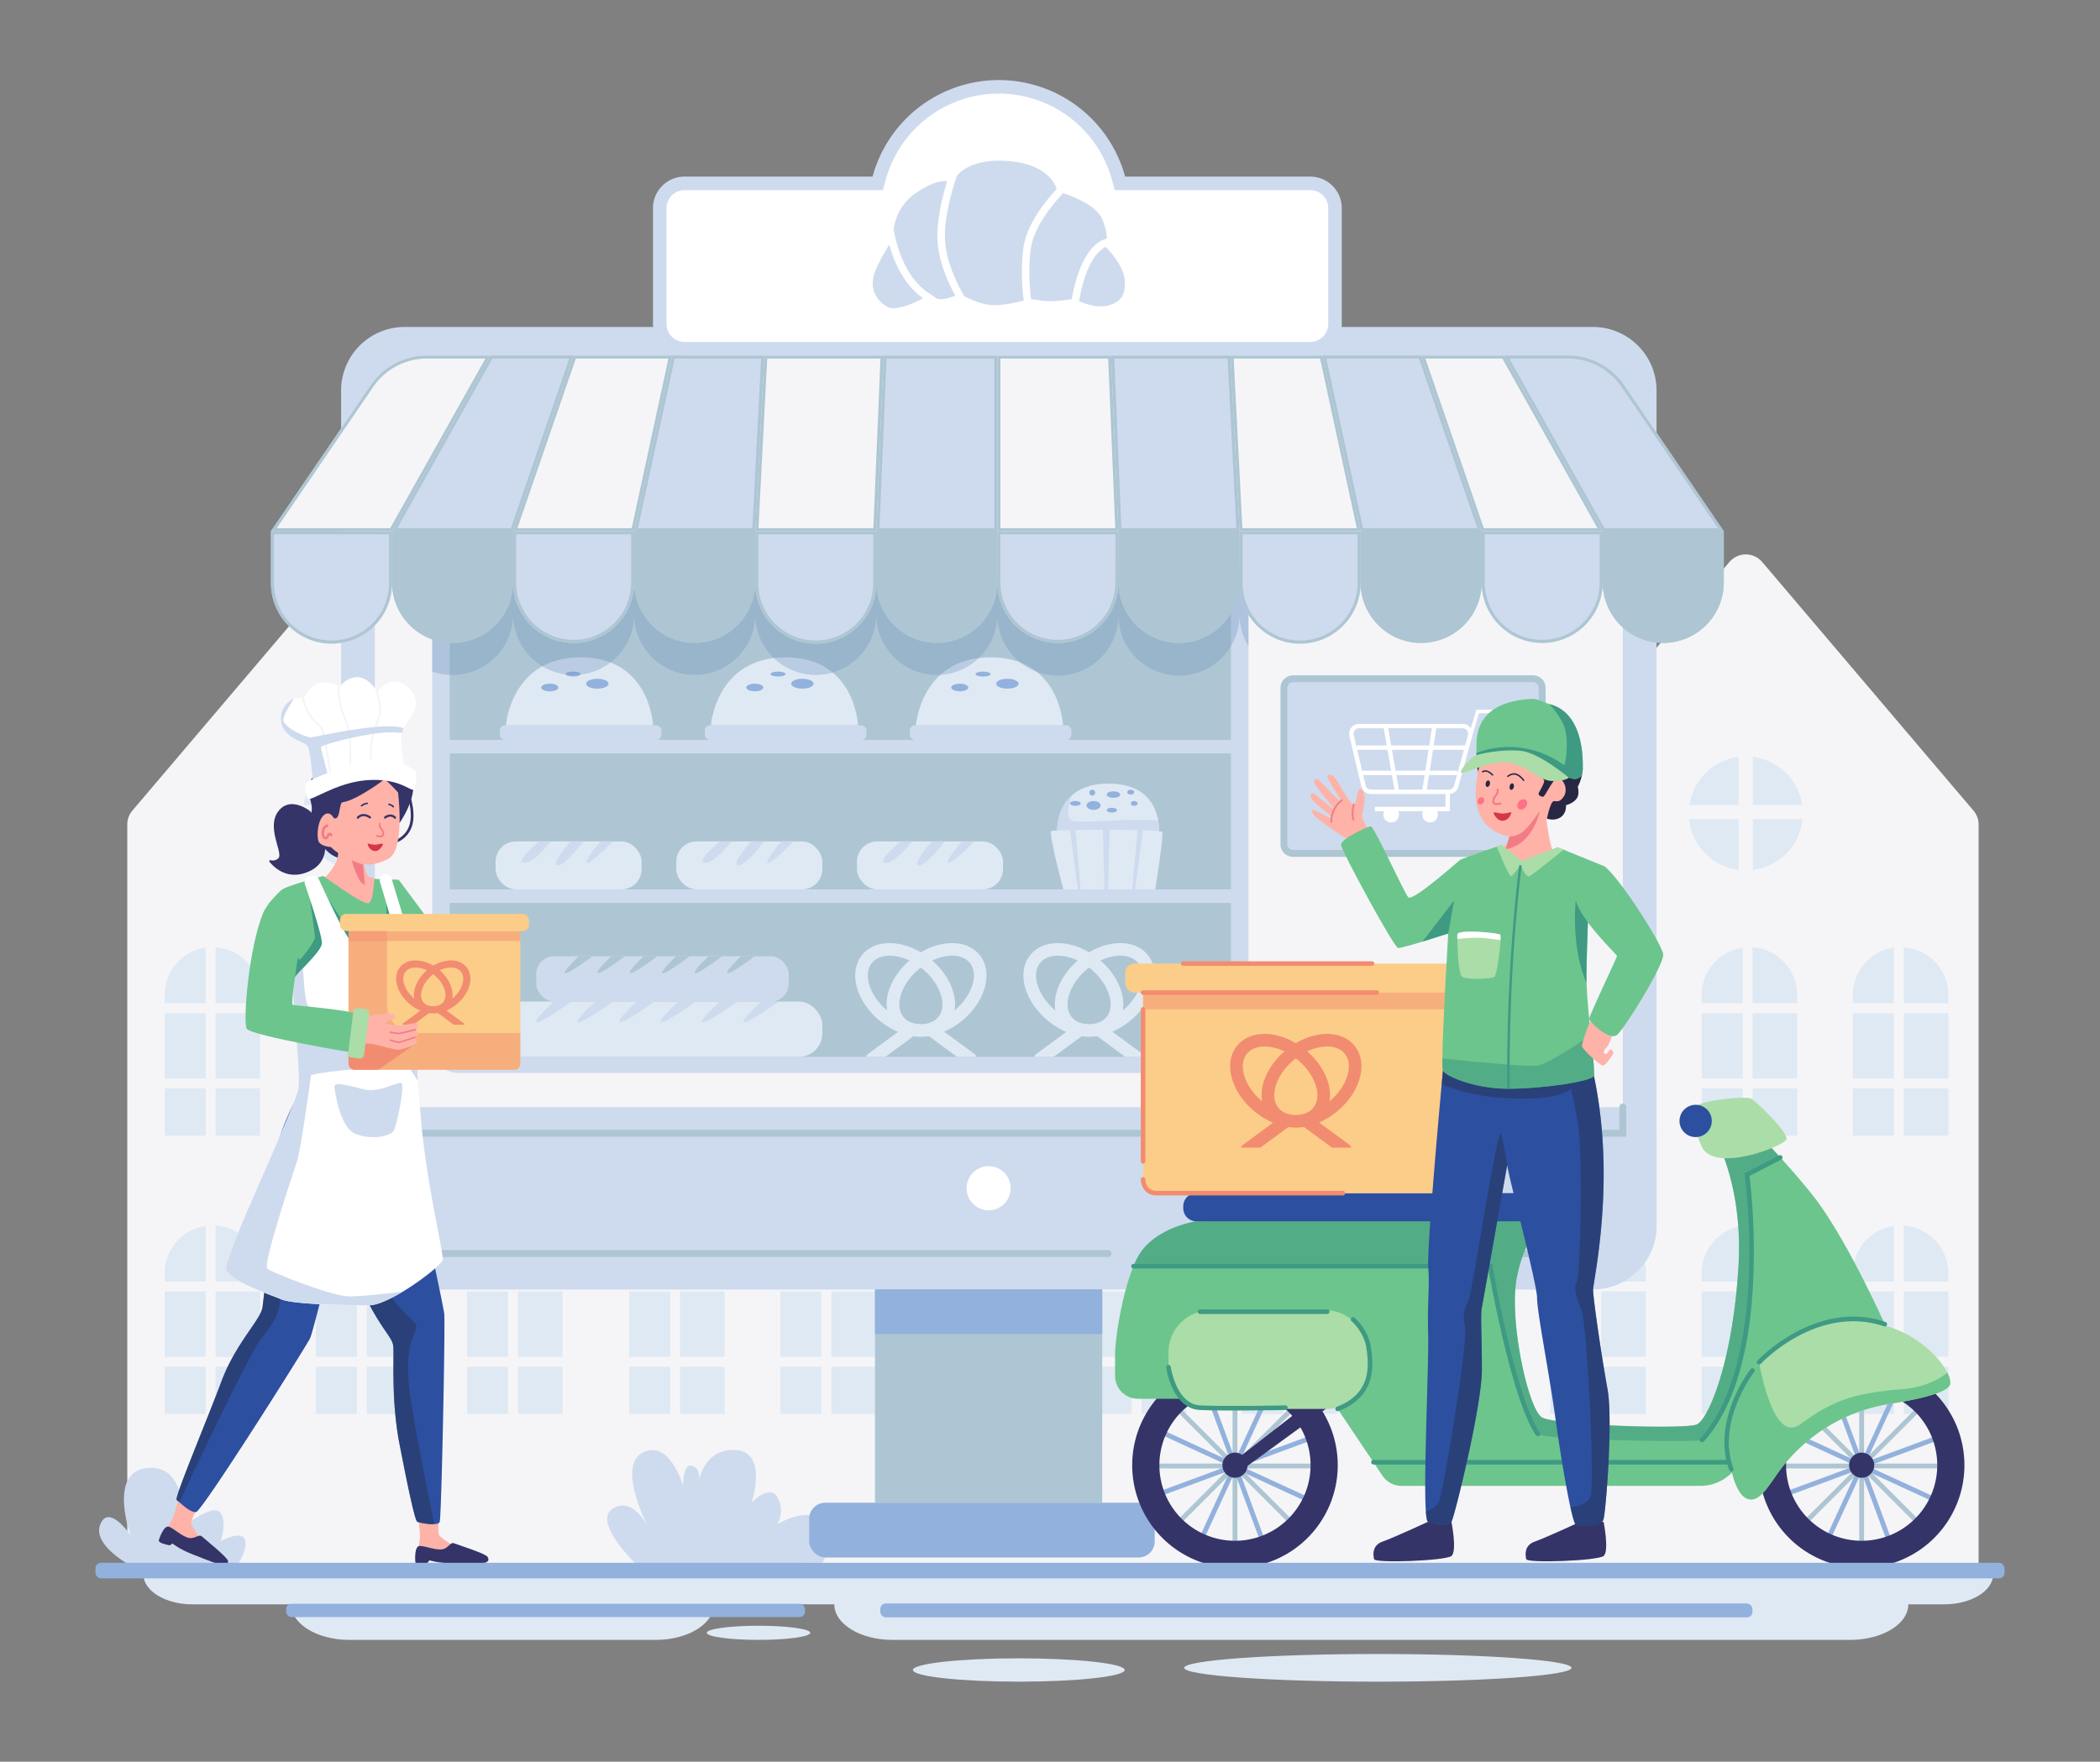 <svg xmlns="http://www.w3.org/2000/svg" width="2752.442" height="2309.52" viewBox="123.779 345.249 2752.442 2309.52" id="man-picking-up-delivery-package-from-stores">
  <rect x="123.779" y="345.249" width="2752.442" height="2309.52" fill="#808080" stroke="none"/>
  <g id="ground">
    <path d="M900.81 1426.13v980.36l-305.11 8.82-305.1-8.82v-980.36a28.25 28.25 0 0 1 6.71-18.28L574.18 1082a28.23 28.23 0 0 1 43 0l276.87 325.87a28.2 28.2 0 0 1 6.76 18.26Z" style="fill:#f5f5f7"></path>
    <path d="M586.38 1400.62v-63.19a74.75 74.75 0 0 0-64.6 63.19ZM604.91 1400.62h64.71a74.74 74.74 0 0 0-64.71-63.21ZM604.91 1419.15v66.55a74.76 74.76 0 0 0 65.14-66.55ZM586.38 1419.15h-65a74.73 74.73 0 0 0 65 66.53ZM406.35 1673.39h58.46v85.77h-58.46zM339.59 1673.39h53.82v85.77h-53.82zM406.35 1660.45h58.47v-10.94a62.65 62.65 0 0 0-58.47-62.46ZM393.41 1660.45v-72.92a62.61 62.61 0 0 0-53.82 62v10.94ZM406.35 1772.1h58.46v61.88h-58.46zM339.59 1772.1h53.82v61.88h-53.82zM604.54 1673.39H663v85.77h-58.46zM537.78 1673.39h53.82v85.77h-53.82zM604.54 1660.45H663v-10.94a62.63 62.63 0 0 0-58.47-62.46ZM591.6 1660.45v-72.92a62.61 62.61 0 0 0-53.82 62v10.94ZM604.54 1772.1H663v61.88h-58.46zM537.78 1772.1h53.82v61.88h-53.82zM802.74 1673.39h58.46v85.77h-58.46zM735.97 1673.39h53.82v85.77h-53.82zM802.74 1660.45h58.46v-10.94a62.63 62.63 0 0 0-58.46-62.46ZM789.79 1660.45v-72.92a62.61 62.61 0 0 0-53.82 62v10.94ZM802.74 1772.1h58.46v61.88h-58.46zM735.97 1772.1h53.82v61.88h-53.82zM406.35 2038.21h58.46v85.77h-58.46zM339.59 2038.21h53.82v85.77h-53.82zM406.35 2025.27h58.47v-10.94a62.65 62.65 0 0 0-58.47-62.46ZM393.41 2025.27v-72.93a62.63 62.63 0 0 0-53.82 62v10.94ZM406.35 2136.92h58.46v61.88h-58.46zM339.59 2136.92h53.82v61.88h-53.82zM604.54 2038.21H663v85.77h-58.46zM537.78 2038.21h53.82v85.77h-53.82zM604.54 2025.27H663v-10.94a62.63 62.63 0 0 0-58.47-62.46ZM591.6 2025.27v-72.93a62.63 62.63 0 0 0-53.82 62v10.94ZM604.54 2136.92H663v61.88h-58.46zM537.78 2136.92h53.82v61.88h-53.82zM802.74 2038.21h58.46v85.77h-58.46zM735.97 2038.21h53.82v85.77h-53.82zM802.74 2025.27h58.46v-10.94a62.63 62.63 0 0 0-58.46-62.46ZM789.79 2025.27v-72.93a62.63 62.63 0 0 0-53.82 62v10.94ZM802.74 2136.92h58.46v61.88h-58.46zM735.97 2136.92h53.82v61.88h-53.82z" style="fill:#dfe9f4"></path>
    <path d="M1509.59 1426.13v980.36l-305.11 8.82-305.1-8.82v-980.36a28.2 28.2 0 0 1 6.72-18.28L1183 1082a28.23 28.23 0 0 1 43 0l276.87 325.87a28.2 28.2 0 0 1 6.72 18.26Z" style="fill:#f5f5f7"></path>
    <path d="M1195.16 1400.62v-63.19a74.75 74.75 0 0 0-64.6 63.19ZM1213.69 1400.62h64.72a74.76 74.76 0 0 0-64.72-63.21ZM1213.69 1419.15v66.55a74.76 74.76 0 0 0 65.14-66.55ZM1195.16 1419.15h-65a74.73 74.73 0 0 0 65 66.53ZM1015.13 1673.39h58.46v85.77h-58.46zM948.37 1673.39h53.82v85.77h-53.82zM1015.13 1660.45h58.47v-10.94a62.63 62.63 0 0 0-58.47-62.46ZM1002.19 1660.45v-72.92a62.61 62.61 0 0 0-53.82 62v10.94ZM1015.13 1772.1h58.46v61.88h-58.46zM948.37 1772.1h53.82v61.88h-53.82zM1213.33 1673.39h58.46v85.77h-58.46zM1146.56 1673.39h53.82v85.77h-53.82zM1213.33 1660.45h58.46v-10.94a62.63 62.63 0 0 0-58.46-62.46ZM1200.38 1660.45v-72.92a62.61 62.61 0 0 0-53.82 62v10.94ZM1213.33 1772.1h58.46v61.88h-58.46zM1146.56 1772.1h53.82v61.88h-53.82zM1411.52 1673.39h58.46v85.77h-58.46zM1344.76 1673.39h53.82v85.77h-53.82zM1411.52 1660.45H1470v-10.94a62.63 62.63 0 0 0-58.46-62.46ZM1398.57 1660.45v-72.92a62.6 62.6 0 0 0-53.81 62v10.94ZM1411.52 1772.1h58.46v61.88h-58.46zM1344.76 1772.1h53.82v61.88h-53.82zM1015.13 2038.21h58.46v85.77h-58.46zM948.37 2038.21h53.82v85.77h-53.82zM1015.13 2025.27h58.47v-10.94a62.63 62.63 0 0 0-58.47-62.46ZM1002.19 2025.27v-72.93a62.63 62.63 0 0 0-53.82 62v10.94ZM1015.13 2136.92h58.46v61.88h-58.46zM948.37 2136.92h53.82v61.88h-53.82zM1213.33 2038.21h58.46v85.77h-58.46zM1146.56 2038.21h53.82v85.77h-53.82zM1213.33 2025.27h58.46v-10.94a62.63 62.63 0 0 0-58.46-62.46ZM1200.38 2025.27v-72.93a62.63 62.63 0 0 0-53.82 62v10.94ZM1213.33 2136.92h58.46v61.88h-58.46zM1146.56 2136.92h53.82v61.88h-53.82zM1411.52 2038.21h58.46v85.77h-58.46zM1344.76 2038.21h53.82v85.77h-53.82zM1411.52 2025.27H1470v-10.94a62.63 62.63 0 0 0-58.46-62.46ZM1398.57 2025.27v-72.93a62.62 62.62 0 0 0-53.81 62v10.94ZM1411.52 2136.92h58.46v61.88h-58.46zM1344.76 2136.92h53.82v61.88h-53.82z" style="fill:#dfe9f4"></path>
    <path d="M2114.55 1426.13v980.36l-305.1 8.82-305.11-8.82v-980.36a28.2 28.2 0 0 1 6.72-18.28L1787.93 1082a28.23 28.23 0 0 1 43 0l276.86 325.87a28.2 28.2 0 0 1 6.76 18.26Z" style="fill:#f5f5f7"></path>
    <path d="M1800.12 1400.62v-63.19a74.75 74.75 0 0 0-64.6 63.19ZM1818.65 1400.62h64.72a74.76 74.76 0 0 0-64.72-63.21ZM1818.65 1419.15v66.55a74.76 74.76 0 0 0 65.14-66.55ZM1800.12 1419.15h-65a74.73 74.73 0 0 0 65 66.53ZM1620.09 1673.39h58.46v85.77h-58.46zM1553.33 1673.39h53.82v85.77h-53.82zM1620.09 1660.45h58.47v-10.94a62.63 62.63 0 0 0-58.47-62.46ZM1607.15 1660.45v-72.92a62.61 62.61 0 0 0-53.82 62v10.94ZM1620.09 1772.1h58.46v61.88h-58.46zM1553.33 1772.1h53.82v61.88h-53.82zM1818.29 1673.39h58.46v85.77h-58.46zM1751.53 1673.39h53.82v85.77h-53.82zM1818.29 1660.45h58.46v-10.94a62.63 62.63 0 0 0-58.46-62.46ZM1805.34 1660.45v-72.92a62.6 62.6 0 0 0-53.81 62v10.94ZM1818.29 1772.1h58.46v61.88h-58.46zM1751.53 1772.1h53.82v61.88h-53.82zM2016.48 1673.39h58.46v85.77h-58.46zM1949.72 1673.39h53.82v85.77h-53.82zM2016.48 1660.45h58.46v-10.94a62.63 62.63 0 0 0-58.46-62.46ZM2003.54 1660.45v-72.92a62.61 62.61 0 0 0-53.82 62v10.94ZM2016.48 1772.1h58.46v61.88h-58.46zM1949.72 1772.1h53.82v61.88h-53.82zM1620.09 2038.21h58.46v85.77h-58.46zM1553.33 2038.21h53.82v85.77h-53.82zM1620.09 2025.27h58.47v-10.94a62.63 62.63 0 0 0-58.47-62.46ZM1607.15 2025.27v-72.93a62.63 62.63 0 0 0-53.82 62v10.94ZM1620.09 2136.92h58.46v61.88h-58.46zM1553.33 2136.92h53.82v61.88h-53.82zM1818.29 2038.21h58.46v85.77h-58.46zM1751.53 2038.21h53.82v85.77h-53.82zM1818.29 2025.27h58.46v-10.94a62.63 62.63 0 0 0-58.46-62.46ZM1805.34 2025.27v-72.93a62.62 62.62 0 0 0-53.81 62v10.94ZM1818.29 2136.92h58.46v61.88h-58.46zM1751.53 2136.92h53.82v61.88h-53.82zM2016.48 2038.21h58.46v85.77h-58.46zM1949.72 2038.21h53.82v85.77h-53.82zM2016.48 2025.27h58.46v-10.94a62.63 62.63 0 0 0-58.46-62.46ZM2003.54 2025.27v-72.93a62.63 62.63 0 0 0-53.82 62v10.94ZM2016.48 2136.92h58.46v61.88h-58.46zM1949.72 2136.92h53.82v61.88h-53.82z" style="fill:#dfe9f4"></path>
    <path d="M2717.1 1426.13v980.36l-305.1 8.82-305.11-8.82v-980.36a28.2 28.2 0 0 1 6.72-18.28L2390.48 1082a28.23 28.23 0 0 1 43 0l276.87 325.87a28.25 28.25 0 0 1 6.75 18.26Z" style="fill:#f5f5f7"></path>
    <path d="M2402.67 1400.62v-63.19a74.73 74.73 0 0 0-64.59 63.19ZM2421.2 1400.62h64.72a74.75 74.75 0 0 0-64.72-63.21ZM2421.2 1419.15v66.55a74.75 74.75 0 0 0 65.14-66.55ZM2402.67 1419.15h-65a74.75 74.75 0 0 0 65 66.53ZM2222.65 1673.39h58.46v85.77h-58.46zM2155.89 1673.39h53.82v85.77h-53.82zM2222.65 1660.45h58.46v-10.94a62.63 62.63 0 0 0-58.46-62.46ZM2209.7 1660.45v-72.92a62.6 62.6 0 0 0-53.81 62v10.94ZM2222.65 1772.1h58.46v61.88h-58.46zM2155.89 1772.1h53.82v61.88h-53.82zM2420.84 1673.39h58.46v85.77h-58.46zM2354.08 1673.39h53.82v85.77h-53.82zM2420.84 1660.45h58.46v-10.94a62.63 62.63 0 0 0-58.46-62.46ZM2407.9 1660.45v-72.92a62.61 62.61 0 0 0-53.82 62v10.94ZM2420.84 1772.1h58.46v61.88h-58.46zM2354.08 1772.1h53.82v61.88h-53.82zM2619.03 1673.39h58.46v85.77h-58.46zM2552.27 1673.39h53.82v85.77h-53.82zM2619 1660.45h58.47v-10.94a62.65 62.65 0 0 0-58.47-62.46ZM2606.09 1660.45v-72.92a62.61 62.61 0 0 0-53.82 62v10.94ZM2619.03 1772.1h58.46v61.88h-58.46zM2552.27 1772.1h53.82v61.88h-53.82zM2222.65 2038.21h58.46v85.77h-58.46zM2155.89 2038.21h53.82v85.77h-53.82zM2222.65 2025.27h58.46v-10.94a62.63 62.63 0 0 0-58.46-62.46ZM2209.7 2025.27v-72.93a62.62 62.62 0 0 0-53.81 62v10.94ZM2222.65 2136.92h58.46v61.88h-58.46zM2155.89 2136.92h53.82v61.88h-53.82zM2420.84 2038.21h58.46v85.77h-58.46zM2354.08 2038.21h53.82v85.77h-53.82zM2420.84 2025.27h58.46v-10.94a62.63 62.63 0 0 0-58.46-62.46ZM2407.9 2025.27v-72.93a62.63 62.63 0 0 0-53.82 62v10.94ZM2420.84 2136.92h58.46v61.88h-58.46zM2354.08 2136.92h53.82v61.88h-53.82zM2619.03 2038.21h58.46v85.77h-58.46zM2552.27 2038.21h53.82v85.77h-53.82zM2619 2025.27h58.47v-10.94a62.65 62.65 0 0 0-58.47-62.46ZM2606.09 2025.27v-72.93a62.63 62.63 0 0 0-53.82 62v10.94ZM2619.03 2136.92h58.46v61.88h-58.46zM2552.27 2136.92h53.82v61.88h-53.82z" style="fill:#dfe9f4"></path>
    <path d="M295 2397.6s-51-27-39.67-54.26S295 2358 295 2358s-30.7-84.11 22.67-88.41 46.33 76.88 46.33 76.88 39.79-31.51 48.86-17.91 0 37 0 37 29.93-16.31 32.53 0-15.53 38.62-15.53 38.62ZM956.94 2395.27s-57.8-56-29.47-72.68 47.61 28.5 47.61 28.5-44.21-83.09-9.08-101.55 53.27 43.55 53.27 43.55-1.13-30.84 12.47-26 6.8 26 6.8 26 4.53-49 48.74-47 21.53 69.06 21.53 69.06 23.81-25.15 34-7 0 35.18 0 35.18 44.2-27.16 58.94 0a52.34 52.34 0 0 1 0 50.61ZM2295 857.18v1095a83.31 83.31 0 0 1-83.31 83.31H654.19a83.31 83.31 0 0 1-83.32-83.31v-1095a83.31 83.31 0 0 1 83.32-83.31H2211.7a83.31 83.31 0 0 1 83.3 83.31Z" style="fill:#cedbee"></path>
    <path d="M2250.81 889.64v1030.1c0 43.29-35.39 78.38-79 78.38H694.12c-43.66 0-79-35.09-79-78.38V889.64c0-43.28 35.39-78.37 79-78.37h1477.65c43.65 0 79.04 35.09 79.04 78.37Z" style="fill:#f5f5f7"></path>
    <path d="M2295 1828.08v124.13a83.31 83.31 0 0 1-83.31 83.31H654.19a83.31 83.31 0 0 1-83.32-83.31v-124.13ZM615.07 1796.54h1635.74v31.54H615.07z" style="fill:#cedbee"></path>
    <circle cx="1419.55" cy="1902.9" r="28.9" style="fill:#fff"></circle>
    <path d="M1760.15 1111.91v605.53a34.43 34.43 0 0 1-34.43 34.42h-1001a34.43 34.43 0 0 1-34.43-34.42v-605.53a34.42 34.42 0 0 1 34.43-34.42h1001a34.42 34.42 0 0 1 34.43 34.42Z" style="fill:#cedbee"></path>
    <path d="M1704.25 1098.67h-958c-18.19 0-33 14.44-33 32.26v184.29H1737.2v-184.29c0-17.82-14.76-32.26-32.95-32.26ZM713.26 1332.88H1737.2v178.3H713.26zM1737.2 1528.84v169.58c0 17.82-14.76 32.26-33 32.26h-958c-18.2 0-33-14.44-33-32.26v-169.58Z" style="fill:#aec6d3"></path>
    <rect width="211.86" height="19.15" x="778.84" y="1296.07" rx="6.8" style="fill:#cedbee"></rect>
    <path d="M786.84 1296.07s6.51-89.12 97.93-89.12 94.94 89.12 94.94 89.12Z" style="fill:#dfe9f4"></path>
    <ellipse cx="874.86" cy="1228.88" rx="9.91" ry="3.24" style="fill:#92b1dd"></ellipse>
    <ellipse cx="906.74" cy="1241.54" rx="14.71" ry="6.47" style="fill:#92b1dd"></ellipse>
    <ellipse cx="844.36" cy="1246.52" rx="11.18" ry="4.99" style="fill:#92b1dd"></ellipse>
    <rect width="211.86" height="19.15" x="1047.54" y="1296.07" rx="6.8" style="fill:#cedbee"></rect>
    <path d="M1055.55 1296.07s6.5-89.12 97.92-89.12 94.94 89.12 94.94 89.12Z" style="fill:#dfe9f4"></path>
    <ellipse cx="1143.56" cy="1228.88" rx="9.91" ry="3.24" style="fill:#92b1dd"></ellipse>
    <ellipse cx="1175.44" cy="1241.54" rx="14.71" ry="6.47" style="fill:#92b1dd"></ellipse>
    <ellipse cx="1113.06" cy="1246.52" rx="11.18" ry="4.99" style="fill:#92b1dd"></ellipse>
    <rect width="211.86" height="19.15" x="1316.24" y="1296.07" rx="6.8" style="fill:#cedbee"></rect>
    <path d="M1324.25 1296.07s6.51-89.12 97.92-89.12 94.94 89.12 94.94 89.12Z" style="fill:#dfe9f4"></path>
    <ellipse cx="1412.26" cy="1228.88" rx="9.91" ry="3.24" style="fill:#92b1dd"></ellipse>
    <ellipse cx="1444.14" cy="1241.54" rx="14.71" ry="6.47" style="fill:#92b1dd"></ellipse>
    <ellipse cx="1381.76" cy="1246.52" rx="11.18" ry="4.99" style="fill:#92b1dd"></ellipse>
    <rect width="191.46" height="62.89" x="773.34" y="1448.29" rx="26.6" style="fill:#dfe9f4"></rect>
    <path d="M830.23 1448.29s-33 28.06-19.42 28.06 34.72-28.06 34.72-28.06h25.9s-27.07 30.72-17.07 31.45 34.13-31.45 34.13-31.45h22.37s-23 26.88-17.66 28.06 34.13-28.06 34.13-28.06Z" style="fill:#cedbee"></path>
    <rect width="191.46" height="62.89" x="1010.16" y="1448.29" rx="26.6" style="fill:#dfe9f4"></rect>
    <path d="M1067.05 1448.29s-33 28.06-19.42 28.06 34.72-28.06 34.72-28.06h25.89s-27.07 30.72-17.06 31.45 34.13-31.45 34.13-31.45h22.36s-23 26.88-17.65 28.06 34.13-28.06 34.13-28.06Z" style="fill:#cedbee"></path>
    <rect width="191.46" height="62.89" x="1246.98" y="1448.29" rx="26.6" style="fill:#dfe9f4"></rect>
    <path d="M1303.87 1448.29s-33 28.06-19.42 28.06 34.72-28.06 34.72-28.06h25.89S1318 1479 1328 1479.74s34.13-31.45 34.13-31.45h22.36s-23 26.88-17.65 28.06 34.13-28.06 34.13-28.06Z" style="fill:#cedbee"></path>
    <rect width="422.78" height="72.49" x="778.84" y="1658.19" rx="30.66" style="fill:#dfe9f4"></rect>
    <path d="M849.85 1658.19s-28.22 25.5-22.43 27.07 45.58-27.07 45.58-27.07ZM904.18 1658.19s-28.21 25.5-22.42 27.07 45.57-27.07 45.57-27.07ZM958.52 1658.19s-28.21 25.5-22.43 27.07 45.58-27.07 45.58-27.07ZM1012.86 1658.19s-28.22 25.5-22.43 27.07 45.58-27.07 45.58-27.07ZM1067.2 1658.19s-28.22 25.5-22.43 27.07 45.58-27.07 45.58-27.07ZM1121.53 1658.19s-28.21 25.5-22.42 27.07 45.57-27.07 45.57-27.07Z" style="fill:#cedbee"></path>
    <rect width="330.93" height="59.36" x="826.64" y="1598.83" rx="23.54" style="fill:#cedbee"></rect>
    <path d="M882.22 1598.83s-22.09 20.88-17.56 22.17 35.68-22.17 35.68-22.17ZM924.75 1598.83s-22.08 20.88-17.55 22.17 35.67-22.17 35.67-22.17ZM967.28 1598.83s-22.08 20.88-17.55 22.17 35.67-22.17 35.67-22.17ZM1009.82 1598.83s-22.09 20.88-17.56 22.17 35.68-22.17 35.68-22.17ZM1052.35 1598.83s-22.09 20.88-17.56 22.17 35.68-22.17 35.68-22.17ZM1094.88 1598.83s-22.08 20.88-17.55 22.17 35.67-22.17 35.67-22.17Z" style="fill:#aec6d3"></path>
    <path d="M1414.22 1640.71c5-16.84 2.62-32.35-6.6-43.65s-23.92-16.71-41.4-15.24c-11.86 1-24.09 5.13-35.5 11.88-11.41-6.75-23.63-10.89-35.5-11.88-17.48-1.47-32.18 3.94-41.4 15.24s-11.56 26.81-6.59 43.65c4.63 15.72 15.23 30.92 29.84 42.83a98.14 98.14 0 0 0 23.75 14.42l-39.19 28.83a8.39 8.39 0 0 0-2.89 3.89h25.5l36.73-27c1.36.2 2.72.37 4.08.49 1.88.15 3.72.23 5.53.23h.28c1.82 0 3.66-.08 5.53-.23 1.64-.15 3.26-.36 4.89-.61l36.89 27.14h25.51a8.49 8.49 0 0 0-2.9-3.89l-39.54-29.09a99.22 99.22 0 0 0 23.15-14.16c14.61-11.93 25.2-27.13 29.83-42.85Zm-125.83 4.53a55.17 55.17 0 0 0-1.88 24.65c-11.53-9.67-19.84-21.66-23.42-33.87-3.39-11.44-2.12-21.57 3.53-28.51 5-6.13 13.12-9.41 23.12-9.41 1.35 0 2.71.06 4.11.18a64.78 64.78 0 0 1 22 6.17c-13.39 11.55-23.08 25.96-27.46 40.79Zm65.25 33.2c-4.94 6.07-12.82 9.12-22 9.33h-1.79c-9.19-.21-17.08-3.26-22-9.33-3.64-4.46-5.35-10.15-5.35-16.45 0-14.93 9.64-33.25 26.23-46.77l2-1.62c.69.53 1.37 1.07 2 1.62 23.62 19.22 33.18 48.17 20.91 63.22Zm21.29-8.55a54.89 54.89 0 0 0-1.88-24.65c-4.36-14.83-14.07-29.2-27.41-40.79a64.67 64.67 0 0 1 22-6.17c11.88-1 21.55 2.28 27.21 9.23s6.94 17.07 3.56 28.51c-3.65 12.21-11.94 24.2-23.48 33.87ZM1634.7 1640.71c5-16.84 2.63-32.35-6.58-43.65s-23.94-16.71-41.41-15.24c-11.86 1-24.1 5.13-35.5 11.88-11.4-6.75-23.63-10.89-35.5-11.88-17.47-1.47-32.19 3.94-41.41 15.24s-11.56 26.81-6.58 43.65c4.63 15.72 15.22 30.92 29.83 42.83a98.72 98.72 0 0 0 23.75 14.46l-39.18 28.83a8.35 8.35 0 0 0-2.9 3.89h25.51l36.72-27c1.36.2 2.73.37 4.08.49 1.89.15 3.73.23 5.53.23h.29c1.82 0 3.66-.08 5.53-.23 1.63-.15 3.26-.36 4.9-.61l36.88 27.14h25.5a8.22 8.22 0 0 0-2.9-3.89l-39.53-29.09a98.55 98.55 0 0 0 23.14-14.16c14.61-11.97 25.21-27.17 29.83-42.89Zm-125.81 4.53a54.9 54.9 0 0 0-1.89 24.65c-11.53-9.67-19.84-21.66-23.43-33.87-3.38-11.44-2.12-21.57 3.56-28.51 5-6.13 13.11-9.41 23.11-9.41 1.33 0 2.69.06 4.1.18a64.73 64.73 0 0 1 22 6.17c-13.4 11.55-23.09 25.96-27.45 40.79Zm65.25 33.2c-5 6.07-12.84 9.12-22 9.33h-1.77c-9.21-.21-17.09-3.26-22-9.33-3.65-4.46-5.37-10.16-5.37-16.46 0-14.92 9.66-33.25 26.24-46.76l2-1.62c.68.53 1.37 1.07 2 1.62 23.59 19.22 33.17 48.17 20.9 63.22Zm21.27-8.55a54.61 54.61 0 0 0-1.88-24.65c-4.36-14.83-14-29.2-27.41-40.79a64.65 64.65 0 0 1 22-6.17c11.87-1 21.54 2.28 27.22 9.23s6.92 17.07 3.54 28.51c-3.62 12.21-11.88 24.2-23.47 33.87ZM1642.53 1441.19h-133s-3.65-33.07 19.18-53.29c10-8.91 25.26-15.33 48.16-15.33 48 0 61.46 28.2 64.92 48.44a74.13 74.13 0 0 1 .74 20.18Z" style="fill:#dfe9f4"></path>
    <path d="M1642.53 1441.19h-133s-3.65-33.07 19.18-53.29c-5.34 14.77-8.47 30.69 1.34 33.5 13.11 3.77 74.68-4.24 111.74-.39a74.13 74.13 0 0 1 .74 20.18Z" style="fill:#cedbee"></path>
    <circle cx="1555.4" cy="1384.36" r="3.79" style="fill:#92b1dd"></circle>
    <ellipse cx="1583.18" cy="1386.87" rx="8.84" ry="4.23" style="fill:#92b1dd"></ellipse>
    <ellipse cx="1610.33" cy="1398.46" rx="4.42" ry="3.16" style="fill:#92b1dd"></ellipse>
    <ellipse cx="1533.26" cy="1398.46" rx="6.99" ry="3.16" style="fill:#92b1dd"></ellipse>
    <ellipse cx="1557.09" cy="1401.1" rx="9.26" ry="5.79" style="fill:#92b1dd"></ellipse>
    <ellipse cx="1581.08" cy="1407.3" rx="6.74" ry="3.16" style="fill:#92b1dd"></ellipse>
    <ellipse cx="1605.81" cy="1383.72" rx="4.52" ry="3.14" style="fill:#92b1dd"></ellipse>
    <path d="M1517.52 1511.18s-20.2-75-15.57-76.73 143.11-2.94 145.21 1.69-9.26 75-9.26 75Z" style="fill:#dfe9f4"></path>
    <path d="m1526.27 1433.36 10.19 77.82h3.79l-6.99-78.26-6.99.44zM1621.74 1433.36l-10.19 77.82h-3.78l6.98-78.26 6.99.44zM1569.29 1432.92l2.11 78.26h4.71l2.03-78.25-8.85-.01z" style="fill:#cedbee"></path>
    <g style="opacity:.35">
      <path d="M1760.15 1111.91v80.39a79.07 79.07 0 0 1-11.76-41.6 79.35 79.35 0 1 1-158.69 0 79.34 79.34 0 1 1-158.67 0 79.32 79.32 0 0 1-74.73 79.22c-1.52.1-3.06.15-4.61.15a79.35 79.35 0 0 1-79.35-79.37 79.34 79.34 0 1 1-158.68 0 79.34 79.34 0 1 1-158.68 0 79.33 79.33 0 0 1-70.44 78.86 76.94 76.94 0 0 1-8.9.51 80.12 80.12 0 0 1-10.58-.7 79.33 79.33 0 0 1-68.76-78.67 79.34 79.34 0 0 1-79.3 79.37c-1.24 0-2.47 0-3.7-.1a78.26 78.26 0 0 1-23-4.49v-113.57a34.42 34.42 0 0 1 34.43-34.42h1001a34.42 34.42 0 0 1 34.42 34.42Z" style="fill:#7394bc"></path>
    </g>
    <path d="M1270.63 2035.52h297.83v279.65h-297.83z" style="fill:#aec6d3"></path>
    <rect width="452.9" height="71.84" x="1184.36" y="2315.17" rx="21.18" style="fill:#92b1dd"></rect>
    <path d="M1270.63 2035.52h297.83v58.53h-297.83z" style="fill:#92b1dd"></path>
    <rect width="338.48" height="228.96" x="1806.62" y="1235.06" rx="12" style="fill:#cedbee"></rect>
    <path d="M2133.1 1468.52h-314.48a16.51 16.51 0 0 1-16.5-16.49v-205a16.52 16.52 0 0 1 16.5-16.5h314.48a16.52 16.52 0 0 1 16.5 16.5v205a16.51 16.51 0 0 1-16.5 16.49Zm-314.48-229a7.51 7.51 0 0 0-7.5 7.5v205a7.5 7.5 0 0 0 7.5 7.49h314.48a7.5 7.5 0 0 0 7.5-7.49v-205a7.51 7.51 0 0 0-7.5-7.5Z" style="fill:#aec6d3"></path>
    <path d="m2058.84 1275.66-7.23 24.31c-.16-.24-.3-.47-.47-.69a12.83 12.83 0 0 0-10.29-5.09H1905a12.93 12.93 0 0 0-12.58 15.91l15.66 66.07a12.9 12.9 0 0 0 12.59 9.95h97.72v16.78h-92.52v5.73H1938a10.26 10.26 0 1 0 18.39 0H1989a10.11 10.11 0 0 0-1.07 4.53 10.26 10.26 0 0 0 20.52 0 10.11 10.11 0 0 0-1.07-4.53h16.76V1386a13 13 0 0 0 11.09-9.42l18.13-66.07a10.94 10.94 0 0 0 .23-1.11l8.69-29.19h18.52v-4.58Zm-12.25 27.09a7.17 7.17 0 0 1 1.22 6.28l-3.7 13.47h-41.27l3.5-22.59h34.51a7.16 7.16 0 0 1 5.74 2.84Zm-93.59 52.84-4.8-27.36h48l-4.24 27.36Zm38.06 5.73-3 19.07h-30.76l-3.34-19.07Zm-88.43-33.09h39.76l4.79 27.36h-38.06Zm44.56-5.73-4-22.59h57.35l-3.5 22.59Zm-47.81-19.85a7.15 7.15 0 0 1 5.65-2.74h32.39l4 22.59h-39.43v2.86l-3.93-16.58a7.12 7.12 0 0 1 1.29-6.13Zm14.3 72.2-3.21-13.53h37.72l3.34 19.07h-30.83a7.19 7.19 0 0 1-7.05-5.54Zm116 .24a7.23 7.23 0 0 1-7 5.3h-28.87l3-19.07h36.64Zm4.56-16.64v-2.86h-36.53l4.24-27.36h40.59Z" style="fill:#fff"></path>
    <path d="M637.62 1041.66v67.07a79.35 79.35 0 1 1-158.69 0v-67.07ZM955 1041.66v67.07a79.34 79.34 0 1 1-158.68 0v-67.07ZM1272.35 1041.66v67.07a79.35 79.35 0 1 1-158.69 0v-67.07ZM1589.71 1041.66v67.07a79.34 79.34 0 1 1-158.68 0v-67.07ZM1907.08 1041.66v67.07a79.35 79.35 0 1 1-158.69 0v-67.07ZM2224.44 1041.66v67.07a79.34 79.34 0 1 1-158.68 0v-67.07Z" style="fill:#cedbee"></path>
    <path d="M796.3 1041.66v67.07a79.34 79.34 0 1 1-158.68 0v-67.07ZM1113.66 1041.66v67.07a79.34 79.34 0 1 1-158.68 0v-67.07ZM1431 1041.66v67.07a79.34 79.34 0 1 1-158.68 0v-67.07ZM1748.39 1041.66v67.07a79.34 79.34 0 1 1-158.68 0v-67.07ZM2065.76 1041.66v67.07a79.34 79.34 0 1 1-158.68 0v-67.07ZM2383.12 1041.66v67.07a79.34 79.34 0 1 1-158.68 0v-67.07Z" style="fill:#aec6d3"></path>
    <path d="M1431.03 811.27v230.39-230.39zM1580.11 811.27l9.6 230.39h158.68l-11.87-230.39h-156.41zM1857.22 811.27l49.86 230.39h158.68l-79.34-230.39h-129.2zM2252.51 850.28a89.42 89.42 0 0 0-73.85-39h-83.42l129.2 230.38h158.68ZM766.82 811.27l-129.2 230.39H796.3l79.34-230.39H766.82zM1004.83 811.27l-49.85 230.39h158.68l11.88-230.39h-120.71zM1281.94 811.27l-9.59 230.39h158.68V811.27h-149.09z" style="fill:#cedbee"></path>
    <path d="m1125.54 811.27-11.88 230.39h158.69l9.59-230.39h-156.4zM683.39 811.28a89.42 89.42 0 0 0-73.85 39l-130.61 191.38h158.69l129.2-230.38ZM875.64 811.27l-79.34 230.39h158.68l49.85-230.39H875.64zM1986.42 811.27l79.34 230.39h158.68l-129.2-230.39h-108.82zM1736.52 811.27l11.87 230.39h158.69l-49.86-230.39h-120.7zM1431.03 811.27v230.39h158.68l-9.6-230.39h-149.08z" style="fill:#f5f5f7"></path>
    <path d="M633.62 1045.66v63.07a75.35 75.35 0 1 1-150.69 0v-63.07h150.69m4-4H478.93v67.07a79.35 79.35 0 1 0 158.69 0v-67.07ZM951 1045.66v63.07a75.34 75.34 0 1 1-150.68 0v-63.07H951m4-4H796.3v67.07a79.34 79.34 0 1 0 158.68 0v-67.07ZM1268.35 1045.66v63.07a75.35 75.35 0 1 1-150.69 0v-63.07h150.69m4-4h-158.69v67.07a79.35 79.35 0 1 0 158.69 0v-67.07ZM1585.71 1045.66v63.07a75.34 75.34 0 1 1-150.68 0v-63.07h150.68m4-4H1431v67.07a79.34 79.34 0 1 0 158.68 0v-67.07ZM1903.08 1045.66v63.07a75.35 75.35 0 1 1-150.69 0v-63.07h150.69m4-4h-158.69v67.07a79.35 79.35 0 1 0 158.69 0v-67.07ZM2220.44 1045.66v63.07a75.34 75.34 0 1 1-150.68 0v-63.07h150.68m4-4h-158.68v67.07a79.34 79.34 0 1 0 158.68 0v-67.07Z" style="fill:#aec6d3"></path>
    <path d="M792.3 1045.66v63.07a75.34 75.34 0 1 1-150.68 0v-63.07H792.3m4-4H637.62v67.07a79.34 79.34 0 1 0 158.68 0v-67.07ZM1109.66 1045.66v63.07a75.34 75.34 0 1 1-150.68 0v-63.07h150.68m4-4H955v67.07a79.34 79.34 0 1 0 158.68 0v-67.07ZM1427 1045.66v63.07a75.34 75.34 0 1 1-150.68 0v-63.07H1427m4-4h-158.65v67.07a79.34 79.34 0 1 0 158.68 0v-67.07ZM1744.39 1045.66v63.07a75.34 75.34 0 1 1-150.68 0v-63.07h150.68m4-4h-158.68v67.07a79.34 79.34 0 1 0 158.68 0v-67.07ZM2061.76 1045.66v63.07a75.34 75.34 0 1 1-150.68 0v-63.07h150.68m4-4h-158.68v67.07a79.34 79.34 0 1 0 158.68 0v-67.07ZM2379.12 1045.66v63.07a75.34 75.34 0 1 1-150.68 0v-63.07h150.68m4-4h-158.68v67.07a79.34 79.34 0 1 0 158.68 0v-67.07ZM1431.03 811.27v230.39-230.39zM1732.72 815.28l11.46 222.38h-150.63l-9.27-222.38h148.44m3.8-4h-156.41l9.6 230.38h158.68l-11.87-230.38ZM1983.56 815.28l76.59 222.38H1910.3l-48.12-222.38h121.38m2.86-4h-129.2l49.86 230.38h158.68l-79.34-230.38ZM2178.66 815.28a85.34 85.34 0 0 1 70.54 37.26l126.35 185.12h-148.77l-124.71-222.38h76.59m0-4h-83.42l129.2 230.38h158.68l-130.61-191.38a89.42 89.42 0 0 0-73.85-39ZM870 815.28l-76.58 222.38h-149l124.74-222.38H870m5.61-4H766.82l-129.2 230.38H796.3l79.34-230.38ZM1121.33 815.28l-11.47 222.38H959.94l48.12-222.38h113.27m4.21-4h-120.71L955 1041.66h158.68l11.88-230.38ZM1427 815.28v222.38h-150.48l9.26-222.38H1427m4-4h-149l-9.6 230.38H1431V811.28Z" style="fill:#aec6d3"></path>
    <path d="m1277.78 815.28-9.27 222.38h-150.64l11.47-222.38h148.44m4.17-4h-156.41l-11.88 230.38h158.69l9.6-230.38ZM760 815.28l-124.73 222.38H486.5l126.35-185.12a85.34 85.34 0 0 1 70.54-37.26H760m6.83-4h-83.44a89.42 89.42 0 0 0-73.85 39l-130.61 191.38h158.69l129.2-230.38ZM999.87 815.28l-48.12 222.38H801.91l76.58-222.38h121.38m5-4H875.64l-79.34 230.38H955l49.85-230.38ZM2092.89 815.28l124.72 222.38h-149L1992 815.28h100.87m2.35-4h-108.8l79.34 230.38h158.68l-129.2-230.38ZM1854 815.28l48.12 222.38h-149.93l-11.46-222.38H1854m3.22-4h-120.7l11.87 230.38h158.69l-49.86-230.38ZM1576.27 815.28l9.27 222.38H1435V815.28h141.24m3.84-4H1431v230.38h158.68l-9.6-230.38Z" style="fill:#aec6d3"></path>
    <path d="M1841.06 576.76h-242.62a171.5 171.5 0 0 0-331 0H1021a41.35 41.35 0 0 0-41.35 41.35v151.81a41.35 41.35 0 0 0 41.35 41.35h820.07a41.35 41.35 0 0 0 41.35-41.35V618.11a41.35 41.35 0 0 0-41.36-41.35Z" style="fill:#cedbee"></path>
    <path d="M1021 793.54a23.64 23.64 0 0 1-23.62-23.62V618.11a23.64 23.64 0 0 1 23.62-23.62h260l3.55-13.1a153.76 153.76 0 0 1 296.76 0l3.55 13.1h256.19a23.65 23.65 0 0 1 23.62 23.62v151.81a23.65 23.65 0 0 1-23.62 23.62Z" style="fill:#fff"></path>
    <path d="M1474.94 670.71c-3.61 25.28-1.7 51.06.2 66.63l14 2.06c13.34 2 32.31-.79 39.35-2 4.27-24.57 16.22-71.13 46.06-79.52-.23-6.15-1.64-14.65-6.07-25.28-7.32-17.57-36.77-29.39-51.21-34.24-13.27 14.13-38.27 43.89-42.33 72.35ZM1289.41 666.05a254.64 254.64 0 0 0-16.2 29.27c-12.73 26.45-1.47 43.1 13.22 51.92 11.49 6.89 36.74-5.37 47.22-11-24.78-17.58-37.65-46.07-44.24-70.19ZM1341.06 729.45q6 4 11.29 7.77c1.45.14 3 .22 4.61.22 6.67 0 14-2.57 18.89-4.67-9.14-16.66-20.58-42-22.95-68.18-2.46-27.08 5.61-60.06 12.37-81.86-7.27-.65-20.57 1.32-41.13 15.62a67.35 67.35 0 0 0-29.06 47.91c4.61 25.09 16.34 63.46 45.98 83.19Z" style="fill:#cedbee"></path>
    <path d="M1465.24 669.33c4.34-30.34 29-60.64 43.41-76.08-2.43-8.27-13.92-33.34-64.52-37-39.46-2.86-58 10-66.2 19.35-6.69 19.73-18 58.42-15.28 88.12 2.48 27.31 16 54.49 25 69.89 8.53 4.49 24.54 11.69 39.41 11.69 14.35 0 29.72-3.68 38.42-6.15-2.03-16.03-4.09-42.89-.24-69.82ZM1573.43 669.37s.08-.24.21-.68c-22.26 10-32 50.19-35.58 71.43 8.55 3.64 23.64 8.78 35.86 6.14 18.12-3.92 25.95-13.71 24-34.28s-24.49-42.61-24.49-42.61Z" style="fill:#cedbee"></path>
    <path d="M2255.31 1835.31H610.57v-38.77a4.5 4.5 0 0 1 9 0v29.77h1626.74v-29.77a4.5 4.5 0 0 1 9 0ZM1576.1 1993.07H647.52a4.5 4.5 0 0 1 0-9h928.58a4.5 4.5 0 0 1 0 9ZM2145.1 1993.3h-495.77a4.5 4.5 0 0 1 0-9h495.77a4.5 4.5 0 0 1 0 9Z" style="fill:#aec6d3"></path>
    <path d="m1782.82 2367.21-34.76-94.08 91.1 41.95 2.64-5.75-91.1-41.94 94.08-34.76-2.19-5.93-94.08 34.76 41.94-91.1-5.74-2.65-41.94 91.1-34.76-94.07-5.93 2.19 34.75 94.07-91.09-41.94-2.65 5.75 91.1 41.94-94.07 34.76 2.19 5.93 94.07-34.76-41.94 91.1 5.74 2.64 41.95-91.09 34.75 94.07 5.94-2.19z" style="fill:#92b1dd"></path>
    <path d="M1850.37 2263.91h-100.29l70.92-70.92-4.47-4.47-70.92 70.91v-100.29h-6.32v100.29l-70.92-70.91-4.47 4.47 70.91 70.92h-100.29v6.32h100.29l-70.91 70.92 4.47 4.47 70.92-70.92v100.29h6.32V2274.7l70.92 70.92 4.47-4.47-70.92-70.92h100.29v-6.32z" style="fill:#aec6d3"></path>
    <path d="M1742.45 2131.32A134.7 134.7 0 1 0 1877.14 2266a134.7 134.7 0 0 0-134.69-134.68Zm0 233.76a99.07 99.07 0 1 1 99.06-99.06 99.07 99.07 0 0 1-99.06 99.06Z" style="fill:#343468"></path>
    <circle cx="1742.45" cy="2266.02" r="16.48" style="fill:#343468"></circle>
    <path d="m1745.46 2257.41 122.15-95a7.79 7.79 0 0 1 8.77-.54l4.55 2.71a7.8 7.8 0 0 1 .6 13l-126.69 92.28a7.8 7.8 0 0 1-9 .1 7.79 7.79 0 0 1-.38-12.55Z" style="fill:#343468"></path>
    <path d="m2604.21 2367.21-34.76-94.08 91.1 41.95 2.64-5.75-91.1-41.94 94.08-34.76-2.19-5.93-94.08 34.76 41.94-91.1-5.74-2.65-41.94 91.1-34.76-94.07-5.93 2.19 34.75 94.07-91.09-41.94-2.65 5.75 91.1 41.94-94.07 34.76 2.19 5.93 94.07-34.76-41.94 91.1 5.74 2.64 41.95-91.09 34.75 94.07 5.94-2.19z" style="fill:#92b1dd"></path>
    <path d="M2671.76 2263.91h-100.29l70.92-70.92-4.48-4.47-70.91 70.91v-100.29h-6.33v100.29l-70.91-70.91-4.47 4.47 70.91 70.92h-100.29v6.32h100.29l-70.91 70.92 4.47 4.47 70.91-70.92v100.29h6.33V2274.7l70.91 70.92 4.48-4.47-70.92-70.92h100.29v-6.32z" style="fill:#aec6d3"></path>
    <path d="M2563.84 2131.32A134.7 134.7 0 1 0 2698.53 2266a134.7 134.7 0 0 0-134.69-134.68Zm0 233.76a99.07 99.07 0 1 1 99.06-99.08 99.07 99.07 0 0 1-99.06 99.08Z" style="fill:#343468"></path>
    <circle cx="2563.84" cy="2266.02" r="16.48" style="fill:#343468"></circle>
    <path d="M2617.62 2134.35s-53.27 4.53-124.68 44.2c-44.66 24.82-75.56 63.39-92.43 88.8a57.41 57.41 0 0 1-47.8 25.74h-392a30 30 0 0 1-24.92-13.28l-58.76-87.59a30 30 0 0 0-24.93-13.29h-236.82a30 30 0 0 1-30-30V2121.51c.39-27.64 10.53-83.19 24.11-116.37a102.13 102.13 0 0 1 8.15-16.28c22.67-35.16 74.24-42.58 74.24-42.58l458.86-6.88s-27.21 23.8-38.54 79.34 14.73 174.55 32.87 184.75 188.15 15.87 202.89 9.07 46.47-79.34 54.4-205.16-43.07-193.82-43.07-193.82l35.14-13.6s26.41 22.64 62.84 62.54c12.48 13.66 26.13 29.36 40.3 46.86 55.53 68.62 120.15 224.97 120.15 224.97Z" style="fill:#6cc58d"></path>
    <g style="opacity:.57">
      <path d="M2413.6 1885s20.57 172.29-9.56 251.63-41.45 92.94-49.38 96.34-208.56 0-215.36-7.93-28.82-72.39-45.58-133.1-16.76-86.79-16.76-86.79h-467.57a102.13 102.13 0 0 1 8.15-16.28c22.67-35.16 74.24-42.58 74.24-42.58l458.86-6.88s-27.21 23.8-38.54 79.34 14.73 174.55 32.87 184.75 188.15 15.87 202.89 9.07 46.47-79.34 54.4-205.16-43.07-193.82-43.07-193.82l35.14-13.6s26.41 22.64 62.84 62.54Z" style="fill:#3e9a83"></path>
    </g>
    <path d="M2182 1926.49v2.67a17.11 17.11 0 0 1-17.1 17.12h-473.12a17.11 17.11 0 0 1-17.11-17.12v-2.67a17.12 17.12 0 0 1 17.11-17.11h473.14a17.11 17.11 0 0 1 17.08 17.11Z" style="fill:#2c4fa0"></path>
    <path d="M2355 1850.23s-21.16-46.85-8.32-55.16 65-12.84 71.79-9.82 49.87 45.34 46.85 53.65-90.64 43.82-110.32 11.33Z" style="fill:#abdda8"></path>
    <circle cx="2346.24" cy="1814.72" r="21.16" style="fill:#2c4fa0"></circle>
    <path d="M2414.27 2310.15c13.73 4.46 23.36-10.48 38.2-31.77a222.43 222.43 0 0 1 148.2-92.82c32.17-5 72.16-13.26 78.31-23.89 1.92-3.31.87-9.45-2.87-17-13-26.15-58.77-69-126.16-67.48-19.41.44-40.61 4.56-63.33 13.82-24.3 9.89-43.08 23.89-57.31 40.08-58.68 66.74-40.57 170.75-15.04 179.06Z" style="fill:#abdda8"></path>
    <path d="M2414.27 2310.15c13.72 4.47 23.36-10.47 38.19-31.77a222.48 222.48 0 0 1 148.21-92.82c32.17-5 72.15-13.26 78.31-23.89 1.92-3.31.88-9.45-2.87-17-12.82 10.27-31.89 19.51-59.86 21.75-69.86 5.58-93.45 17.85-133.38 46.18-29.77 21.12-46.81-46-53.56-81.51-58.68 66.73-40.57 170.75-15.04 179.06Z" style="fill:#6cc58d"></path>
    <path d="M1585.28 2121.51v1.63-1.63Z" style="fill:#fff"></path>
    <rect width="262.57" height="129.03" x="1655.32" y="2063.19" rx="54.58" style="fill:#abdda8"></rect>
    <path d="M1863.31 2067.79h-166.57a3 3 0 1 1 0-6h166.57a3 3 0 0 1 0 6ZM1877.05 2195.23a3 3 0 0 1-1.07-5.81c46.44-17.7 41.56-55.41 38.94-75.67-2.91-22.47-19.44-36.3-19.61-36.43a3 3 0 0 1 3.8-4.65c.76.62 18.54 15.41 21.76 40.31 2.63 20.34 8.11 62.66-42.76 82.05a3.06 3.06 0 0 1-1.06.2ZM1740.87 2194.33c-16.62 0-32.88-.18-44.27-.71-36.33-1.7-43.94-53.36-44.25-55.56a3 3 0 1 1 5.94-.83c.07.49 7.23 48.93 38.59 50.4 33.77 1.58 110.82 0 111.59 0h.07a3 3 0 0 1 .06 6c-.52 0-34.82.7-67.73.7Z" style="fill:#3e9a83"></path>
    <path d="M2139.31 2228a3 3 0 0 1-2.5-1.33c-31-46.06-58.45-196.48-62.37-218.56h-465a3 3 0 0 1 0-6h470.1l.43 2.49c.29 1.7 29.85 171.09 61.87 218.72a3 3 0 0 1-.81 4.17 3.05 3.05 0 0 1-1.72.51ZM2429.31 2134.12a3 3 0 0 1-2.19-5c.78-.84 19.55-20.72 49.68-37.1 40.07-21.79 81-26.53 118.35-13.72a3 3 0 0 1-2 5.68c-45.07-15.46-86.53-1.35-113.38 13.23a210.85 210.85 0 0 0-48.32 36 3 3 0 0 1-2.14.91ZM2393.05 2274.36a3 3 0 0 1-2.81-2c-9.87-26.83-8.12-58.24 5-90.83a186.91 186.91 0 0 1 23-41.48 3 3 0 1 1 4.73 3.69c-.5.64-49.82 65-27.19 126.55a3 3 0 0 1-1.78 3.85 2.9 2.9 0 0 1-.95.22ZM2354.66 2236a3 3 0 0 1-2-.77 3 3 0 0 1-.22-4.24c47.2-52.38 60.53-143.4 63.4-210.53a851.16 851.16 0 0 0-5.21-135l-.28-2.1 45.45-23.45a3 3 0 0 1 2.75 5.33l-41.7 21.51a868.19 868.19 0 0 1 5 133.89c-1.84 43.27-7.23 82.11-16 115.44-11 41.87-27.5 75.16-48.93 98.95a3 3 0 0 1-2.26.97Z" style="fill:#3e9a83"></path>
    <path d="M2386.88 2265.1h-462.94a3 3 0 0 1 0-6h462.94a3 3 0 0 1 0 6Z" style="fill:#3e9a83"></path>
    <rect width="408.02" height="283.91" x="1621.97" y="1625.47" rx="18" style="fill:#fccd89"></rect>
    <rect width="452.25" height="38" x="1598.65" y="1608.43" rx="11.77" style="fill:#fccd89"></rect>
    <g style="opacity:.49">
      <path d="M1621.97 1646.43h408.02v22.07h-408.02z" style="fill:#f28c70"></path>
    </g>
    <path d="M1905.66 1759.76c5-16.83 2.63-32.33-6.59-43.63s-23.93-16.73-41.41-15.26c-11.86 1-24.09 5.14-35.49 11.88-11.41-6.74-23.64-10.89-35.5-11.88-17.48-1.47-32.19 4-41.41 15.26s-11.56 26.8-6.59 43.63c4.64 15.72 15.23 30.93 29.84 42.84a98.85 98.85 0 0 0 23.75 14.42l-39.18 28.84a8.23 8.23 0 0 0-2.9 3.88h25.51l36.72-27c1.36.2 2.73.36 4.08.48 1.89.15 3.72.23 5.53.23h.29c1.81 0 3.66-.08 5.53-.23 1.62-.14 3.26-.35 4.9-.6l36.88 27.14h25.5a8.16 8.16 0 0 0-2.9-3.88l-39.53-29.1a98.49 98.49 0 0 0 23.13-14.16c14.61-11.93 25.18-27.14 29.84-42.86Zm-125.82 4.54a54.88 54.88 0 0 0-1.84 24.7c-11.54-9.68-19.85-21.66-23.44-33.86-3.37-11.44-2.11-21.58 3.56-28.52 5-6.13 13.11-9.41 23.11-9.41 1.33 0 2.7.06 4.1.18a64.38 64.38 0 0 1 22 6.17c-13.44 11.53-23.12 25.91-27.49 40.74Zm65.25 33.19c-4.95 6.08-12.84 9.12-22 9.34h-1.78c-9.2-.22-17.09-3.26-22-9.34-3.65-4.46-5.37-10.15-5.37-16.45 0-14.91 9.67-33.25 26.25-46.76.67-.56 1.35-1.09 2-1.62.68.53 1.36 1.06 2 1.62 23.6 19.22 33.17 48.17 20.9 63.21Zm21.28-8.54a54.6 54.6 0 0 0-1.88-24.65c-4.37-14.83-14-29.21-27.41-40.79a64.38 64.38 0 0 1 22-6.17c11.88-1 21.55 2.28 27.22 9.23s6.93 17.08 3.55 28.52c-3.63 12.2-11.94 24.18-23.48 33.91ZM1622 1870.7a3 3 0 0 1-3-3v-199.2a3 3 0 0 1 6 0v199.2a3 3 0 0 1-3 3ZM1883.79 1912.38H1640c-6.15 0-11.13-1.87-14.81-5.55-6.14-6.15-6.19-15.07-6.19-15.45a3 3 0 0 1 3-3 3 3 0 0 1 3 3c0 1.57.53 15 15 15h243.82a3 3 0 0 1 0 6ZM1928.34 1649.43H1622a3 3 0 0 1 0-6h306.37a3 3 0 0 1 0 6ZM1922 1611.43h-247.33a3 3 0 0 1 0-6H1922a3 3 0 0 1 0 6Z" style="fill:#f28c70"></path>
    <path d="M2150.77 1421.28s4.47 34.35 9.27 41.3 18 12.22 18 12.22-21.49 41.53-46.24 47.57-55.49-4.8-55.49-4.8l-11.52-40.57s33.09-20.84 35.29-28.18 50.69-27.54 50.69-27.54Z" style="fill:#ffb2a8"></path>
    <path d="M2061.13 1356.54a4.83 4.83 0 0 1-.53 4.39 23.57 23.57 0 0 0 11.27 4.23s.36-.87.92-2.34l76.92 46.24-5 6.39s11.11 7.34 22 2.55 9.57-17.2 9.57-17.2c.34-.08 13.72-3.39 16-13.13a24.45 24.45 0 0 0-.57-10.84 60.37 60.37 0 0 0 6.42-22c1.26-17.26-16.68-21.92-17.27-22.06 7.15-8.39 9-18.78.9-29.57l-.8 26.18c-.31-9.8-5.64-37.41-55.32-41.57-60.64-5.15-71.22 46.49-64.51 68.73Z" style="fill:#272744"></path>
    <path d="M2071.06 1324.59s-13.66 29.7-13 63.3 20.37 44.85 28.57 49.11a40.43 40.43 0 0 0 15.67 4.5l-5.09 17s-30.34 37.26-1.32 43.59 57.29-31.23 57.29-31.23-5.63-30-3.32-44.31 6.26-28.29 9.39-30.51 7.37 3.32 14-6.43-.71-23.61-7.09-24.55-17.26 25.19-20.08 24.75-7.21-1.87-5.13-5.75 7.67-13.37 6.66-16-14.25-16.06-18.24-24.85-4.19-12.47-4.19-12.47-9 5.22-27.47 1.89-26.65-8.04-26.65-8.04Z" style="fill:#ffb2a8"></path>
    <path d="M2102.27 1441.5s7.18 1.59 17.09-5.73 22.54-27.77 22.54-27.77a77.83 77.83 0 0 1-15.28 32.88c-12.67 15.94-29.44 17.69-29.44 17.69Z" style="fill:#f27c85"></path>
    <ellipse cx="2073.97" cy="1372.74" rx="4.31" ry="2.78" style="fill:#272744" transform="rotate(-77.28 2073.812 1372.757)"></ellipse>
    <ellipse cx="2105.36" cy="1376.55" rx="4.31" ry="2.78" style="fill:#272744" transform="rotate(-77.28 2105.19 1376.569)"></ellipse>
    <path d="M2100.6 1363.69c3-2.17 6.6-3.75 10.29-2.43 3.42 1.22 7.09 4.51 9.08 7.48.67 1 2.17-.09 1.51-1.08-2.36-3.5-6.6-7.31-10.76-8.44-4-1.09-8 .65-11.19 3a.93.93 0 0 0 1.07 1.51ZM2067.58 1357.82c4.41-2.72 8.82 1.15 11.92 4 .87.81 2-.63 1.16-1.44-3.83-3.58-8.94-7.33-14.16-4.12-1 .63.07 2.13 1.08 1.51Z" style="fill:#272744"></path>
    <g style="opacity:.49">
      <ellipse cx="2119" cy="1399.77" rx="7.37" ry="5.79" style="fill:#ff2d5e" transform="rotate(-50.96 2118.955 1399.762)"></ellipse>
    </g>
    <g style="opacity:.49">
      <ellipse cx="2064.79" cy="1395.09" rx="4.83" ry="4.06" style="fill:#ff2d5e" transform="rotate(-50.96 2064.743 1395.08)"></ellipse>
    </g>
    <path d="M2085.48 1400.54a13.49 13.49 0 0 1-2.36-.3 3.86 3.86 0 0 1-3.33-4.32 11.12 11.12 0 0 1 1.83-6.49 21.69 21.69 0 0 1 1.33-1.72 18.72 18.72 0 0 0 1.16-1.48 8.49 8.49 0 0 0 1.35-5.66 1.31 1.31 0 0 1 1.12-1.46 1.28 1.28 0 0 1 1.43 1.14 11.23 11.23 0 0 1-1.78 7.46c-.42.62-.88 1.17-1.32 1.7a17 17 0 0 0-1.17 1.5 8.41 8.41 0 0 0-1.38 4.91 2.11 2.11 0 0 0 .54 1.61 2.21 2.21 0 0 0 .74.25 12.56 12.56 0 0 0 6.52-.38 1.28 1.28 0 0 1 1.62.84 1.34 1.34 0 0 1-.83 1.65 15 15 0 0 1-5.47.75Z" style="fill:#f27c85"></path>
    <path d="M2081.76 1412.43s3.8 8 10.2 8.79 11.21-5.71 11.73-7.76 1.35-3.66.6-3.58-8.06 2.57-13.59 1.66-10.26-3-8.94.89Z" style="fill:#d63646"></path>
    <path d="m2180.91 1329.3-.11 3.39a23.93 23.93 0 0 0 .11-3.39Z" style="fill:#fff"></path>
    <path d="M2059.9 1346.73s46.92-12 75.9-.61 41.56 18.74 49.93 20.17a10.17 10.17 0 0 0 12.18-8.6s7.46-76.5-43.31-89.41c-5.62-1.44-15.2-7.12-22.36-6.79-71.68 3.24-73.29 45.56-73.34 62.16 0 3.24 0 6.07.08 8.57a122.86 122.86 0 0 0 .92 14.51Z" style="fill:#6cc58d"></path>
    <path d="M2059.9 1346.73s46.92-12 75.9-.61 41.56 18.74 49.93 20.17a10.17 10.17 0 0 0 12.18-8.6s7.46-76.5-43.31-89.41c6.15 6.82 14.22 17 18.69 27.54 7.89 18.64 2.16 53.87.31 52.51s-49.83-40-114.62-16.11a122.86 122.86 0 0 0 .92 14.51Z" style="fill:#3e9a83"></path>
    <path d="M2180 1364.71s-38.31-32.28-62.1-35.08-58.53 3.89-62.86 7.36-18.37 17.38-16.13 21.15 34.36-15.79 59.74-13.24 41.81 23.69 59.26 24.2 22.09-4.39 22.09-4.39Z" style="fill:#abdda8"></path>
    <path d="M2026.17 2340.28s7.69 38.46 0 44.75-100 9.79-101.39 4.19-2.8-18.17 11.19-23.07 59.37-25.87 59.37-25.87ZM2225.6 2340.28s7.69 38.46 0 44.75-100 9.79-101.39 4.19-2.8-18.17 11.19-23.07 59.37-25.87 59.37-25.87Z" style="fill:#343468"></path>
    <path d="M2225.44 2337.13c-3.15 10.49-30.41 8.39-35.66 7.55-1.76-.28-4.47-9.25-7.6-23.34-6.2-27.92-14.09-75.94-19.67-116.36-8.39-60.83-24.12-139.49-24.12-158.27 0-18.16-37.31-159.34-39.06-173.25a4.45 4.45 0 0 1 0-1 .75.75 0 0 0 0-.11c-.82 3.79-31.2 176.52-33.25 186.75-2.1 10.48 0 34.61 0 81.8s-35.66 191.94-39.85 199.28-22 4.2-30.83 0c-1.33-.64-2.23-5.66-2.79-13.91-3.16-46 4.07-192.37 3-231.51-1.19-46.15 2.25-59.79.15-88.11-1.74-23.47 12.61-185.26 17.57-240 1-11.3 1.65-18 1.65-18s168.52-131.1 197.89 7-1.05 268.84-1.05 280.38 11.53 90.2 18.88 130.06-2.11 160.56-5.26 171.04Z" style="fill:#2c4fa0"></path>
    <g style="opacity:.54">
      <path d="M2091.19 1831.44c4.09 13.44 7.89 39.67 8.08 41-.82 3.79-31.2 176.52-33.25 186.75-2.1 10.48 0 34.61 0 81.8s-35.66 191.94-39.85 199.28-22 4.2-30.83 0c-1.33-.64-2.23-5.66-2.79-13.91 7.77-2.24 15.24-6.47 17.88-14.41 6.3-18.88 37.76-207.67 33.57-227.59s0-21 5.24-36.71 37.76-230 41.95-216.21Z" style="fill:#273657"></path>
    </g>
    <g style="opacity:.54">
      <path d="M2225.44 2337.13c-3.15 10.49-30.41 8.39-35.66 7.55-1.76-.28-4.47-9.25-7.6-23.34 13.19-2.29 24.36-7 26.48-14.62 5.24-18.88-4.2-225.5-12.59-245.43s-9.44-29.36-5.24-36.71 7.34-159.42 2.1-198.22-10.49-53.82-10.49-53.82-13.92 17.33-92.07 11.86a262.71 262.71 0 0 1-77-17.62c1-11.3 1.65-18 1.65-18s168.52-131.1 197.89 7-1.05 268.84-1.05 280.38 11.53 90.2 18.88 130.06-2.15 160.43-5.3 170.91Z" style="fill:#273657"></path>
    </g>
    <path d="M2099.28 1872.51v1a4.45 4.45 0 0 1 0-1Z" style="fill:#fff"></path>
    <path d="M1895 1453s-8.74-10.5-10.84-11.2-27.29-18.2-34.29-24.14-8.05-12.25-4.55-10.85 26.24 13.65 25.89 11.55-28.34-22.4-29.39-27.64 1.05-7 4.9-4.55 25.89 22 24.84 18.89-25.19-29.74-25.19-34.29 3.15-5.6 6.3-2.8 28.34 30.79 28 26.59-18.19-27.64-16.8-31.84 7.35-1.4 11.2 4.2 21 38.84 24.49 32.19 2.45-17.49 6.65-19.24 4.9 5.25 6 9.45-.7 15.74-3.15 22.39 12.6 27.29 12.6 27.29-21.39 14.61-26.66 14Z" style="fill:#ffb2a8"></path>
    <path d="M1870 1422.51c-.6-9.94 5.11-21.73 13.31-27.42 1.24-.86.06-2.91-1.19-2-8.88 6.16-15.13 18.63-14.49 29.46.09 1.51 2.46 1.52 2.37 0ZM1897 1399.42c-1.44 6.8-2.67 13.66-.46 20.44.47 1.44 2.75.82 2.28-.63-2.09-6.39-.9-12.77.46-19.19.31-1.48-2-2.11-2.28-.62Z" style="fill:#f27c85"></path>
    <path d="M2208.85 1702.1c2.84 27.23 5.39 50.18 4 53.64-2.8 7-66.43 16.78-111.88 16.78s-82.5-16.78-86-23.78c-.58-1.17-.77-7-.69-15.93.42-44.18 7.69-163.84 7.69-163.84s-60.13 19.65-65.73 19-74.11-127.27-74.81-135 35-24.47 39.15-24.47 43.36 86.69 49 93 65-46.84 67.83-48.94 54.53-19.58 54.53-19.58l25.18 24.47 48.24-21.47 61.53 25s-19.57 38.45-20.28 43.35c-.06.42-.13 1.17-.21 2.24-.84 11.4-2.65 57.85-3.28 95-.06 3.63 0 7.64.13 11.93.6 19.79 3.2 45.71 5.6 68.6Z" style="fill:#6cc58d"></path>
    <path d="m2091.89 1453-6.28 2.13s16.07 40.17 18.87 38.77 12.23-14.33 12.23-14.33 7 16.15 11.54 14.37 44.93-34.75 44.93-34.75l-7.87-3.19-46.85 17.54Z" style="fill:#abdda8"></path>
    <path d="m1988.22 1579.62 41.44-53.93-7.69 43.28-33.75 10.65zM2203.2 1633.42c-20.85-46.81-14.12-107.73-14.12-107.73a47.18 47.18 0 0 1 17.27.85c-.84 11.4-2.65 57.85-3.28 95-.07 3.58-.01 7.59.13 11.88ZM2099.4 1772.54c-1.73-164.28 15.58-291.94 15.75-293.21l3.12.43c-.17 1.27-17.45 128.71-15.72 292.74Z" style="fill:#3e9a83"></path>
    <path d="M2090.48 1577.72c-.72 14.61-5 46.1-8 48.22-3.85 2.69-35.32 3.94-42 0-5.27-3.13-6.36-36.27-6.59-49.79-.06-3.51-.06-5.71-.06-5.71-.09-7.66 54.2-2.09 56.29 0 .48.47.56 3.21.36 7.28Z" style="fill:#abdda8"></path>
    <path d="M2090.48 1577.72c-6.45-1-13.95-2.06-21.31-2.73-13.06-1.19-27.41.37-35.26 1.16-.06-3.51-.06-5.71-.06-5.71-.09-7.66 54.2-2.09 56.29 0 .46.47.54 3.21.34 7.28Z" style="fill:#fff"></path>
    <g style="opacity:.57">
      <path d="M2212.86 1755.74c-2.8 7-66.43 16.78-111.88 16.78s-82.5-16.78-86-23.78c-.58-1.17-.77-7-.69-15.93 51.9 5.46 113.91 11.29 125.16 9.34 11.88-2.06 44.78-23.27 69.41-40.05 2.83 27.23 5.38 50.18 4 53.64Z" style="fill:#3e9a83"></path>
    </g>
    <path d="M2238.38 1697.35s-4.55 17.13-9.44 21.68-3.15 9.09 0 7.69 4.54-6.29 5.94-5.94 2.8 2.79 3.5 4.19-10.49 18.18-14.34 17.13-27.47-21.67-26.84-26.22 9.36-31.81 12.86-34.26 28.32 15.73 28.32 15.73Z" style="fill:#ffb2a8"></path>
    <path d="M2226.84 1481s-46.15 16.08-37.76 44.74 54.08 70.63 54.08 72.72-36.84 78.76-36.48 82.43 26.22 29.45 36.48 21.06 62-92.3 60.59-105.58-56.63-100.04-76.91-115.37Z" style="fill:#6cc58d"></path>
    <path d="M530.44 1408.78s-26.22-21.3-42.13.36 7.74 55.39 0 61.52a10.65 10.65 0 0 1-9.82 2.27 1.34 1.34 0 0 0-1.41 2.14c6.41 7.83 21.82 22.06 45.13 15 31.44-9.46 31.27-37.1 23.4-53.37s-15.17-27.92-15.17-27.92Z" style="fill:#343468"></path>
    <path d="M531.4 1397.36c4.63 20.25-7.42 17.19-7.42 17.19s17.83 45.77 40.28 54.15a15.57 15.57 0 0 1 3.19 1.6c25.27-7.67 80.26-46.6 80.26-46.6s22.58-31.2 17.2-58.2-34.32-8.1-34.32-8.1-14.05-28.68-61.32-13.34-42.5 33.06-37.87 53.3Z" style="fill:#343468"></path>
    <path d="M526.42 1515c.37 1.27 33.63 48.63 33.63 48.63s28.44 9.68 49 8.68c8.74 4.88 16.48 7.46 21.18 5.25 5.68-2.67 5.29-11.84 2.25-22.87 5.45-18 2-45.15-1.37-49.75a12 12 0 0 0-3.47-3c-6.76-4.07-18.81-5.91-21.41-8.27-3.15-2.86-6.78-21.86-6.78-21.86a.22.22 0 0 1 .1 0 24 24 0 0 0 7.53 1.06c-4.81-.83-7.63-1.1-7.63-1.1s-23.17-10-31.47-20.59c0 0-.33 5.46-1.05 13.94a49.74 49.74 0 0 1-1.58 7.45l-.12.4a.44.44 0 0 1 0 .1c-1.72 5.47-11.56 19.85-20.2 27.13-2.31 2-4.69 3.79-6.94 5.46-6.5 4.86-11.95 8.34-11.67 9.34Z" style="fill:#ffb2a8"></path>
    <path d="M580.53 1458.26c.29 1.14 9.67 37.57 16.77 43.64l4.82 4.14-2.46-27.68a68.27 68.27 0 0 1-9.1-5.4c-5.14-3.53-9.74-14.05-10.03-14.7Z" style="fill:#f27c85"></path>
    <path d="M538.71 1457.65a21.74 21.74 0 0 1 1.46 3.7c.18-.53.35-1.08.53-1.61a1.65 1.65 0 0 0-1.99-2.09Z" style="fill:#343468"></path>
    <path d="M538.71 1457.65a21.74 21.74 0 0 1 1.46 3.7c.18-.53.35-1.08.53-1.61a1.65 1.65 0 0 0-1.99-2.09ZM659.27 1380.65c4.51 14.37 9 31.66 4.79 46.6a34.82 34.82 0 0 1-24.9 24c-2.2.58-3.23-2.82-1-3.4a31.47 31.47 0 0 0 23.35-25.43c2.29-13.39-1.63-28.08-5.62-40.79-.68-2.19 2.72-3.21 3.4-1Z" style="fill:#343468"></path>
    <path d="M541 1447.25c1.25 4.47 6.66 6.59 11 7.58a35.86 35.86 0 0 0 5.63.85c10 11.25 38 21.8 38 21.8s3.41.28 9.21 1.16c6.7 0 16.62-1.44 28.31-7.86 6.06-3.33 9.71-11.49 11.81-21.54q.45-2.15.81-4.38c.2-1.25.38-2.53.54-3.81.1-.74.18-1.49.26-2.24.53-4.87.81-9.94.92-14.93.08-3.55.07-7.07 0-10.46 0-.74 0-1.48-.05-2.21-.43-15.16-2-27.17-2-27.17s-10-10.79-14-14.22l-4-3.43s-2.46 3.78-24.05 16.95-28.56 12.93-31.26 13.89-3.14 15.71-6.18 19.28a5.58 5.58 0 0 1-1.52 1.28 2.63 2.63 0 0 1-2 .29 3.77 3.77 0 0 1-1.87-1.3c-2.68-5-8-7.51-13.21-2.1-7.02 7.25-8.48 24.89-6.35 32.57Z" style="fill:#ffb2a8"></path>
    <path d="M556.85 1441.09c-1.19-1.47-2.59 2.66-3.12 3.21a4.4 4.4 0 0 1-3 1.41c-2.4.06-4.28-1.92-5-4.17-1.69-5.68.39-13.68 6.39-15.49 2.06-.63 3 2.66 1 3.29-3.31 1-4.34 4.34-4.45 7.57a10.57 10.57 0 0 0 .27 3.56q.93 3.09 2.81.28a4.57 4.57 0 0 1 .3-1.17c1.69-2.8 4.76-3.84 7-1 1.35 1.66-.92 4.24-2.29 2.56ZM622.34 1442.74a12.94 12.94 0 0 0 2-.26 3.91 3.91 0 0 0 1.43-.55 4 4 0 0 0 1.51-3.25 9.71 9.71 0 0 0-1.47-5.7 16.43 16.43 0 0 0-1.12-1.51c-.35-.45-.69-.86-1-1.3a7.46 7.46 0 0 1-1.07-5 1.11 1.11 0 1 0-2.19-.28 9.85 9.85 0 0 0 1.41 6.55A14.57 14.57 0 0 0 623 1433c.35.45.69.87 1 1.32a7.37 7.37 0 0 1 1.11 4.31 1.88 1.88 0 0 1-.5 1.42 1.92 1.92 0 0 1-.64.21 10.59 10.59 0 0 1-5.61-.33 1.12 1.12 0 0 0-1.41.74 1.15 1.15 0 0 0 .69 1.45 12.52 12.52 0 0 0 4.7.62Z" style="fill:#f27c85"></path>
    <path d="M625.34 1453.19s-3.41 7.08-8.94 7.73-9.56-5-10-6.82-1.11-3.22-.46-3.15 6.9 2.26 11.68 1.46 8.92-2.64 7.72.78Z" style="fill:#d63646"></path>
    <path d="M608.05 1418.06c-4.62-3.3-9.95-4.36-14.27.09-1.25 1.3-3.22-.68-2-2 5.15-5.33 12-4.57 17.65-.53 1.45 1 0 3.46-1.41 2.41ZM627.78 1415.7c4.72-3.37 10.48-4 14.78.48 1.25 1.29-.72 3.27-2 2-3.47-3.58-7.71-2.67-11.4 0-1.47 1-2.86-1.38-1.41-2.42ZM638.51 1403.5a10.23 10.23 0 0 0-5.16-2.77c-1.32-.28-.76-2.3.56-2A12.23 12.23 0 0 1 640 1402a1 1 0 0 1-1.48 1.48ZM605 1399.47a13.58 13.58 0 0 0-6.62 2.77c-1.05.82-2.54-.65-1.48-1.48a16.19 16.19 0 0 1 8.1-3.39c1.34-.17 1.32 1.92 0 2.1Z" style="fill:#343468"></path>
    <path d="M385.42 2316.1s-11.87 22-11 26.6 11.82 19.07 11.82 19.07-7.94 5.78-17.89 3-26.5-15.11-26.5-15.11 6.46-9.57 8.85-15.35 9.38-32.05 9.38-32.05 26.1 1.26 25.34 13.84Z" style="fill:#ffb2a8"></path>
    <path d="M332 2364.08s6.22-20.4 13.53-17.29 13 9.59 22.91 13.71 15.74-5.16 20.14-1 34.05 27.7 34.1 32.28-.72 5.08-4.35 5.82-25.66-8.34-42.53-14.88-26-14.09-26-14.09-3.15 2.92-4.57 2.31-14.76-2.61-13.23-6.86Z" style="fill:#343468"></path>
    <path d="M699.62 2329.15s-2.7 24.65-.14 28.65 18.22 13.56 18.22 13.56a21.79 21.79 0 0 1-15.5 9.13c-10.31.94-30.37-4.65-30.37-4.65s2.37-11.2 2.4-17.43-3.44-33.16-3.44-33.16 24.77-8.08 28.83 3.9Z" style="fill:#ffb2a8"></path>
    <path d="M700.08 2340.37c-.72 1.82-3.46 2.65-7 2.89-8 .54-20.22-2-22.36-3.06-3.08-1.51-12.14-44.16-23.44-102.53s-6.63-116.65-8.11-128.11-13.31-19-34.74-60.49c-16.29-31.56-24.06-89.54-26.85-115.5a2.26 2.26 0 0 0-4.43-.28c-9.77 39.68-39 157.88-42.93 166.25-4.68 10.07-141.37 226.82-149.49 227.9-6.36.85-16.24-8-21.88-12.92a41.75 41.75 0 0 0-3.54-2.92c-3.46-2.26 39.94-105.17 58.73-155.52s51.4-80.44 53.8-97.25 9.78-95.4 9-150.72 33.05-118.8 33.05-118.8l25.81 10.41 118.9 24.62s50 229.76 51.45 243.18-3.62 266.88-5.97 272.85Z" style="fill:#2c4fa0"></path>
    <g style="opacity:.54">
      <path d="M488.79 1905.35c-7.81 37-1.08 121.08 1.16 136.79s-1.32 30.26-22.31 55.94c-15.28 18.69-76.59 147.68-108.79 216.44a41.75 41.75 0 0 0-3.54-2.92c-3.46-2.26 39.94-105.17 58.73-155.52s51.4-80.44 53.8-97.25 10.46-83.84 9.71-139.16 33.05-118.79 33.05-118.79l25.13-1.16c-17.52 33.28-42.02 82.39-46.94 105.63Z" style="fill:#273657"></path>
    </g>
    <g style="opacity:.54">
      <path d="M693.08 2343.26c-8 .54-20.22-2-22.36-3.06-3.08-1.51-12.14-44.16-23.44-102.53s-6.63-116.65-8.11-128.11-13.31-19-34.74-60.49c-16.29-31.56-24.06-89.54-26.85-115.5l.25-50.16s32.84 121.27 52.38 152.77 39.21 39.46 39.17 48.43-15.17 21.22-9.65 76.18c3.55 35.41 21.27 123.96 33.35 182.47Z" style="fill:#273657"></path>
    </g>
    <path d="M668.14 2392.76s-2-21.19 6-20.89 15.69 4.32 26.5 4.63 12.68-10.4 18.33-8.12 42.17 13.68 44 17.93 1.26 5-1.84 7-27 1.35-45.2 1.25-29.48-3.9-29.48-3.9-1.83 3.84-3.37 3.78-14.74 2.82-14.94-1.68Z" style="fill:#343468"></path>
    <path d="M473.76 1561.58a30.32 30.32 0 0 1 4-34c5.89-6.73 12.21-13.57 15.6-16.06 7.47-5.48 54.29-17.93 54.29-17.93s50.35 36.82 58.35 35.82 7.47-31.88 9-31.88 31.37 1 31.37 1l48.82 65.75h-45.91s11.62 84-24.9 90S508.67 1631 508.67 1631l-13.79-29.2Z" style="fill:#6cc58d"></path>
    <path d="M509.74 1563.93s1.74 43.18 7 39.2 19.93-25.1 19.93-28.82-6.65-50.21-6.65-50.21h23.86s32.32 50 36.44 50.21 34.67 3.06 38 0 1.72-45.29 1.72-45.29 30.76 61.92 20.5 77.31S508.67 1631 508.67 1631l-24.58-49.74Z" style="fill:#3e9a83"></path>
    <path d="M704.07 1996.48c-.61 5.29-26.26 26.3-52.32 42-16.79 10.1-33.76 18-44.3 18-26.89 0-98.62-1-114.56-7.73s-68.73-24.16-72.72-39.62 90.66-211 94.64-236.9-11.95-134.15-5-144.77c2.17-3.31 6.37-7.93 11.17-13 10.57-11.32 24-25 24.69-32.37.81-8.56-15.84-58.89-22.35-78.17a7.63 7.63 0 0 1 5.28-9.75l3.39-1a8 8 0 0 1 9.5 4.26c8.63 19 34.87 75.86 43.7 83.35 10.62 9 57.11 12.89 58.43 3.87 1-6.84-14.4-58.86-21.91-83.62-1.73-5.73 3.63-11.1 9.59-9.59a7.86 7.86 0 0 1 3.53 1.92 7.67 7.67 0 0 1 2.08 3.36c5.82 19.35 30.1 99.72 35.94 110.47 6.64 12.25 8 24.48 12.61 39.3 1.08 3.44 1 8.25.34 13.91-2.32 18.73-12.08 46.64-13.62 63.71-1.25 14-2.11 18-.84 38 .75 11.83 2.24 29.26 4.83 57.62 6.98 76.27 28.9 168.05 27.9 176.75Z" style="fill:#fff"></path>
    <path d="M672.19 1724c-1.25 14-2.11 18-.84 38-.37-.58-13.13-20.93-15.09-20.93s-124.2 9.46-124.85 14.11-12.95 95-18.1 111.58-46.33 137.47-39 142.11 84.34 35.86 106.92 35.86c22.23 0 69.08-6.15 70.53-6.33-16.79 10.1-33.76 18-44.3 18-26.89 0-98.62-1-114.56-7.73s-68.73-24.16-72.72-39.62 90.66-211 94.64-236.9-11.95-134.15-5-144.77c2.17-3.31 6.37-7.93 11.17-13 0 0 1.78 47.08 7.26 50.07s97.12 13.45 104.6 13.45c5.16 0 35-10.85 53-17.56-2.36 18.66-12.12 46.58-13.66 63.66Z" style="fill:#cedbee"></path>
    <rect width="225.13" height="189.27" x="580.61" y="1558.31" rx="7.97" style="fill:#fccd89"></rect>
    <g style="opacity:.49">
      <path d="M805.75 1699.41v40.2a8 8 0 0 1-8 8H588.58a8 8 0 0 1-8-8v-173.33a8 8 0 0 1 8-8H631c.06.82.09 1.64.09 2.48v101.94a36.68 36.68 0 0 0 36.69 36.68Z" style="fill:#f28c70"></path>
    </g>
    <path d="m669.27 1713-49.54 34.54h-31.15a8 8 0 0 1-8-8v-39.36Z" style="fill:#f28c70"></path>
    <g style="opacity:.49">
      <path d="M580.61 1566.28h225.13v12.61H580.61z" style="fill:#f28c70"></path>
    </g>
    <rect width="247.71" height="22.32" x="569.32" y="1543.36" rx="8" style="fill:#fccd89"></rect>
    <path d="M738.89 1637.72c2.8-9.52 1.48-18.29-3.73-24.68s-13.53-9.46-23.42-8.62a47.73 47.73 0 0 0-20.07 6.71 47.77 47.77 0 0 0-20.08-6.71c-9.88-.84-18.2 2.23-23.41 8.62s-6.54 15.16-3.73 24.68c2.62 8.89 8.61 17.49 16.87 24.22a56.08 56.08 0 0 0 13.43 8.16l-22.15 16.31a4.69 4.69 0 0 0-1.64 2.19h14.42l20.77-15.28c.77.11 1.54.21 2.31.27 1.06.09 2.1.14 3.13.14h.16c1 0 2.07 0 3.13-.14s1.84-.2 2.76-.34l20.86 15.35h14.42a4.62 4.62 0 0 0-1.64-2.19L708.93 1670a55.59 55.59 0 0 0 13.08-8c8.26-6.79 14.26-15.39 16.88-24.28Zm-71.16 2.57a31 31 0 0 0-1.06 13.93c-6.53-5.47-11.22-12.24-13.25-19.15-1.91-6.47-1.2-12.2 2-16.12 2.82-3.47 7.41-5.32 13.07-5.32.75 0 1.52 0 2.31.1a36.18 36.18 0 0 1 12.42 3.49c-7.54 6.55-13.02 14.68-15.49 23.07Zm36.9 18.77c-2.8 3.43-7.26 5.15-12.46 5.27h-1c-5.21-.12-9.67-1.84-12.46-5.27a14.45 14.45 0 0 1-3-9.31c0-8.43 5.47-18.8 14.85-26.44.38-.32.76-.62 1.15-.92.38.3.77.6 1.16.92 13.29 10.87 18.7 27.24 11.76 35.75Zm12-4.84a31 31 0 0 0-1.07-13.93c-2.47-8.39-7.94-16.52-15.5-23.07a36.18 36.18 0 0 1 12.42-3.49c6.72-.57 12.19 1.29 15.4 5.22s3.91 9.65 2 16.12c-1.99 6.93-6.69 13.68-13.21 19.15Z" style="fill:#f28c70"></path>
    <path d="M602.52 1677.85s25.24-4 32.21-4 9.63 5.31 3.66 7.64-11.29 4.65-9.3 5.64 15.6 2.66 20.92 2.33 20.58-4.65 21.58-2.33-1.66 8-3.32 8h-1.66s5.42.83 5.2 4.74-4.54 5.23-4.54 5.23 4.32 5 2 8-18.93 8-23.25 8.31-24.9-5.65-32.87-7.31-17.27 0-17.27 0 2.05-36.79 6.64-36.25Z" style="fill:#ffb2a8"></path>
    <path d="M647 1700.94a84 84 0 0 1-11.79-1.53 1 1 0 0 1-.79-1.17 1 1 0 0 1 1.17-.78c4 .78 10.74 1.8 12.54 1.41 2.62-.57 19.74-4.68 19.91-4.73a1 1 0 0 1 1.2.74 1 1 0 0 1-.74 1.2c-.7.17-17.3 4.16-19.94 4.74a8.3 8.3 0 0 1-1.56.12ZM646.52 1712.71c-1.21 0-9-2.32-11.41-3a1 1 0 0 1-.67-1.24 1 1 0 0 1 1.24-.67c4.76 1.43 10.11 2.92 10.85 3 1.08-.13 13.11-4.11 20.42-6.59a1 1 0 1 1 .64 1.89c-5.93 1.9-19.87 6.61-21.07 6.61Z" style="fill:#f27c85"></path>
    <path d="M469 1541.33c6.69-15.85 26.19-22.25 40.58-12.82 4.65 3 8.28 7.46 9.24 13.86 3.33 21.91-15.93 118.87-11.29 120.2s85.68 6.64 90.32 15.28-.66 47.81-2.65 48.48-142.12-23.25-148.1-32.54c-4.99-7.79 2.42-106.25 21.9-152.46Z" style="fill:#6cc58d"></path>
    <rect width="65.25" height="20.92" x="561.26" y="1689.39" rx="4.75" style="fill:#abdda8" transform="rotate(-82.86 593.902 1699.855)"></rect>
    <path d="M562.13 1770.49s6 52.46 27.35 61.09 46.59 3.32 50.61-4.65 14.9-59.77 9.74-61.76-28.66 12.46-47 8.55-42.1-12.33-40.7-3.23Z" style="fill:#cedbee"></path>
    <path d="M650.15 1309.26c-2.11 14.44 4.17 44.36 4.17 44.36s-49.25-2.52-65.25 2.46c-8.12 2.53-22.2 6.84-34.12 10.5l-21.07 6.42s-2.79-44.83-7.5-50.3-28.3-9.47-33.36-27.9c-4.2-15.31 4.39-29.24 15.87-33.23a20.14 20.14 0 0 1 7.3-1.13c2.51.07 4.33.14 5.61.2 1.15-2.44 9.82-19.7 24.3-20.63 15.59-1 22.75 6 22.75 6s8.25-13 23.5-13 26 19.43 26 19.43 12.84-18.89 29.65-12.44 24.86 22.92 19.38 35.87c-4.14 9.8-10.71 15.61-14.56 24.12a32.19 32.19 0 0 0-2.11 6.17c-.21 1.01-.4 2.03-.56 3.1Z" style="fill:#fff"></path>
    <path d="M520 1262.52a72.84 72.84 0 0 0 8.92 20.9c4 6.32 9.24 10.33 13.94 15.76 3.24 3.74 3.79 9 4.79 14s2 10.14 2.89 15.23q2.75 15.27 4.9 30.68c.26 1.89 2.7 1.09 2.43-.79q-2.16-15.4-4.89-30.68-1.38-7.64-2.89-15.23c-.75-3.76-1.24-7.93-2.8-11.36-1.3-2.85-3.37-4.75-5.49-6.7a65.62 65.62 0 0 1-8.42-9.15 67.7 67.7 0 0 1-10.94-23.46c-.48-1.84-2.92-1-2.44.79ZM566.46 1245.5a89.77 89.77 0 0 0 2.66 25.82c2.16 8.31 6 15.77 8.42 23.93 5.16 17.28 3.77 37.29 4.17 55.35a1.28 1.28 0 1 0 2.53 0c-.38-17.28.73-35.92-3.34-52.7-2-8.33-5.86-15.77-8.35-23.88a86.25 86.25 0 0 1-3.55-28.52 1.28 1.28 0 1 0-2.53 0ZM616.87 1253.11c2.31 9 4.84 18.65 3.26 28.13-1.28 7.63-5.2 14.37-7.42 21.65a104.23 104.23 0 0 0-3.24 44.5c.27 1.9 2.7 1.09 2.44-.79a100.11 100.11 0 0 1 6-50.77c2.55-6.37 5-12.42 5.17-19.6.23-8.16-1.83-16.2-3.81-23.92-.47-1.83-2.91-1-2.44.8Z" style="fill:#f5f5f7"></path>
    <path d="M652.86 1300a32.19 32.19 0 0 0-2.11 6.17 114 114 0 0 0-14.79-.91c-30 0-91.55 16.44-91.55 19.43 0 1.49 5.29 21.89 10.54 41.88l-21.07 6.43s-2.79-44.83-7.5-50.3-28.3-9.47-33.36-27.9c-4.2-15.31 4.39-29.24 15.87-33.23-8 12.2-15.3 24.68-13.49 29.25 3.94 10 30.65 21.65 36.46 21s93-20.54 118.71-12.57c.79.29 1.55.52 2.29.75Z" style="fill:#cedbee"></path>
    <path d="M526.68 1391.44s-6.06-16.11 0-20.87 65.32-29.39 91.32-30.39 49.77 14 50.73 16.94 1.26 21.87-3.18 23.39-19.64-15.92-61.79-12.43-75.08 30.53-77.08 23.36Z" style="fill:#fff"></path>
    <path d="M2736.21 2409c0 21.77-28.82 39.42-64.38 39.42H2625c0 25.74-34.06 46.6-76.08 46.6H1293.36c-42 0-76.08-20.86-76.08-46.6h-157.92c0 25.74-34.07 46.6-76.08 46.6H581.47c-42 0-76.08-20.86-76.08-46.6H376.06c-35.55 0-64.37-17.65-64.37-39.42h2424.52Z" style="fill:#dfe9f4"></path>
    <ellipse cx="1929.7" cy="2531.65" rx="253.83" ry="18.14" style="fill:#dfe9f4"></ellipse>
    <ellipse cx="1459.1" cy="2534.48" rx="138.8" ry="15.3" style="fill:#dfe9f4"></ellipse>
    <ellipse cx="1117.93" cy="2485.74" rx="67.82" ry="9.26" style="fill:#dfe9f4"></ellipse>
    <rect width="2502.22" height="20.38" x="248.89" y="2393.95" rx="7.2" style="fill:#92b1dd"></rect>
    <rect width="1143.11" height="18.25" x="1277.58" y="2447.25" rx="7.2" style="fill:#92b1dd"></rect>
    <rect width="680.08" height="17.46" x="498.79" y="2447.65" rx="7.03" style="fill:#92b1dd"></rect>
  </g>
</svg>

